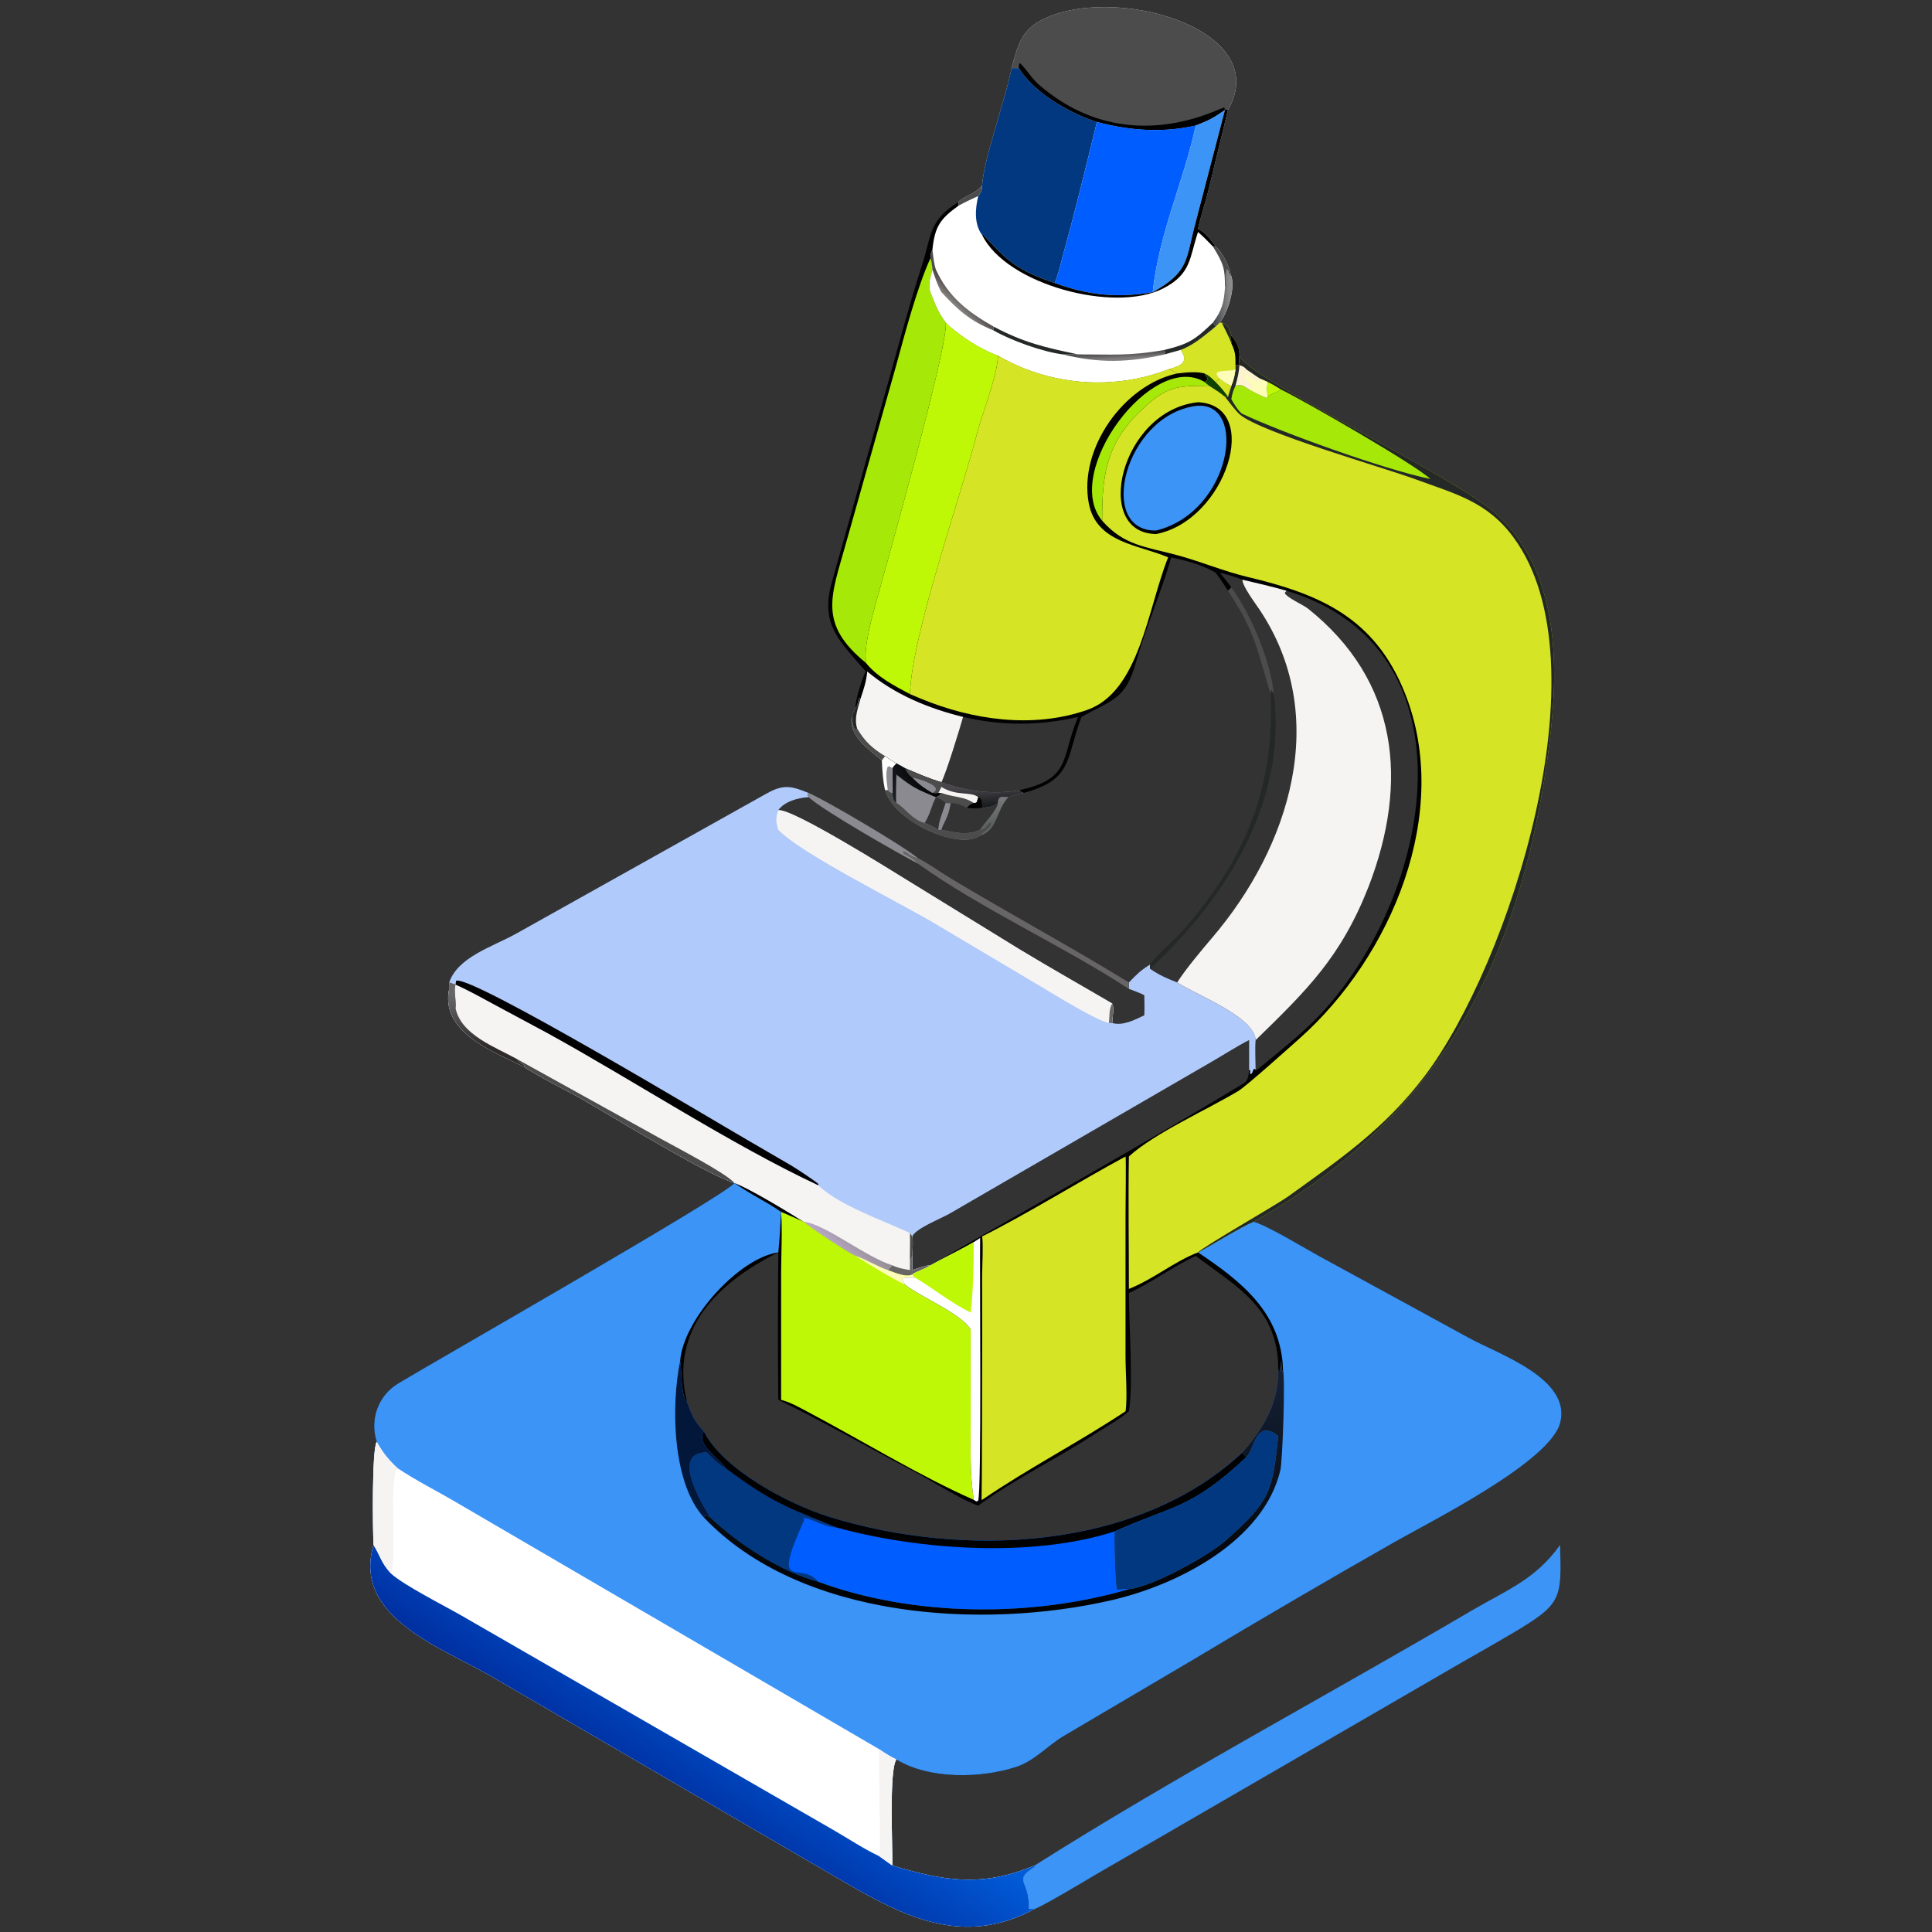 <svg width="450" height="450" viewBox="0 0 450 450" fill="none" xmlns="http://www.w3.org/2000/svg">
<rect x="0" y="0" width="450" height="450" fill="#333333" stroke="none"/>
<path d="M235.612 15.868C236.912 11.262 237.603 7.345 242.381 4.786C258.883 -4.049 296.91 6.621 286.018 25.631L281.392 44.649C280.71 47.353 279.596 50.7 279.046 53.309C281.026 54.294 281.781 55.628 283.142 57.393C284.908 58.972 286.301 62.054 286.799 64.347C287.777 67.153 285.915 72.981 284.11 75.151L283.142 76.072C280.8 77.983 277.847 80.559 274.96 81.509C277.219 84.542 274.558 85.302 272.081 86.031C273.125 86.118 273.272 86.554 274.196 86.986C276.138 86.752 278.656 86.461 280.575 86.986C281.079 88.14 281.838 88.151 280.575 88.981L281.651 89.847C282.917 90.66 284.162 91.408 285.306 92.387H286.018C286.267 91.538 286.536 90.692 286.799 89.847C287.388 88.365 287.561 87.577 287.767 86.031V85.06H288.685C288.541 84.222 288.626 83.683 288.685 82.828C290.426 87.966 338.526 110.737 348.39 119.598C364.04 133.66 363.114 157.348 360.472 176.383C353.794 224.5 334.966 260.405 291.961 284.558C295.007 285.319 304.146 290.875 307.408 292.651L342.201 311.647C348.96 315.373 366.081 321.075 363.409 331.396C361.051 340.502 333.345 354.327 324.752 359.22C309.144 368.105 293.672 377.127 278.274 386.369L247.87 404.292C244.052 406.543 241.023 410.107 236.821 411.507C228.553 414.261 216.37 414.486 208.78 409.817C207.045 412.381 207.923 429.864 207.839 434.518C220.033 438.189 228.809 439.596 240.977 434.518L241.024 434.853C235.711 438.208 240.004 437.876 239.593 444.4L239.804 444.622C240.232 444.606 240.555 444.568 240.977 444.631C224.148 453.75 210.017 446.139 195.866 437.895L114.702 390.604C103.194 383.836 81.98 376.775 87.01 359.837C86.803 356.632 86.598 337.56 87.741 335.84C86.07 330.54 88.096 325.03 92.776 322.206C101.118 317.171 168.689 278.606 171.086 275.536C164.778 273.739 142.291 259.852 135.89 256.194C132.392 254.195 124.744 250.418 121.998 248.415C114.309 244.755 102.557 240.219 104.619 230.337V228.825C106.605 222.955 114.551 220.561 120.021 217.568L178.588 184.799C182.518 182.607 184.344 183.06 188.338 184.692L188.068 185.211L188.237 185.37C188.444 185.564 188.369 185.48 188.5 185.646L188.338 185.683C185.915 185.831 182.74 186.655 181.284 188.718C184.513 188.236 207.632 202.76 211.605 205.201L237.47 221.11C244.522 225.386 251.903 229.534 259.05 233.73C259.589 234.681 259.087 236.957 259.05 238.275C261.618 238.963 264.275 237.548 266.52 236.48C266.6 234.879 266.557 233.419 266.52 231.815C265.56 231.276 264.009 230.745 262.943 230.337V228.825C264.893 226.81 265.502 226.146 267.876 224.637C267.879 224.979 267.885 225.307 267.876 225.649C270.145 227.177 271.639 227.816 274.196 228.825L274.457 228.991C279.069 231.91 292.113 236.84 292.47 242.259C292.302 244.339 292.456 247.059 292.47 249.206L292.797 249.181C297.475 245.311 303.27 240.774 307.391 236.417C333.813 208.479 344.415 150.959 299.667 137.602C296.262 136.64 292.833 135.82 289.386 135.026C287.402 134.238 286.199 133.923 284.11 133.394C284.785 134.231 286.297 136.016 286.799 136.845L286.018 137.602C285.144 136.268 284.121 134.611 283.142 133.394C279.802 131.466 276.565 130.677 272.81 129.819C270.461 137.996 266.854 146.185 264.57 154.333C262.146 162.975 258.989 163.002 251.894 166.986C248.209 176.781 249.944 181.59 238.423 184.692C237.793 184.449 237.867 184.449 237.304 184.066C249.556 181.459 247.061 176.716 250.98 167.311L251.117 166.986C242.118 169.056 233.329 169.104 224.323 166.986C223.534 169.827 220.443 179.867 219.275 182.204C216.262 181.326 213.634 180.143 210.754 178.916C210.521 178.737 209.12 177.995 208.78 177.807C207.688 177.224 207.142 176.837 206.158 176.132L205.397 177.104C202.582 174.739 197.518 171.309 198.411 166.986C198.519 166.304 198.976 165.404 199.273 164.741C199.109 163.653 200.9 157.498 201.662 156.403C195.725 149.471 190.964 145.644 193.708 135.725L207.482 86.857C209.801 78.512 212.004 70.248 214.683 62.001C216.984 54.913 216.236 51.358 223.249 47.073C223.84 45.95 227.388 45.2 228.77 43.112C229.083 37.167 234.301 22.826 235.612 15.868ZM163.935 333.394C168.394 342.295 183.748 350.387 193.128 353.297C224.014 362.878 264.733 361.35 289.386 338.313C294.433 332.473 297.715 326.931 297.731 319.079C297.829 304.678 288.052 299.759 278.51 292.52C273.289 294.982 267.949 298.881 262.943 301.172C262.942 308.049 264.006 322.643 262.943 328.705C261.205 330.335 257.099 332.646 254.958 334.045C246.14 339.801 236.338 344.47 227.859 350.695C224.336 349.607 216.383 344.533 212.709 342.624C202.228 337.176 191.918 331.178 181.284 326.046C181.148 314.869 181.184 302.92 181.284 291.708C167.091 298.76 155.855 309.739 160.037 326.645C161.336 329.902 161.58 330.809 163.935 333.394ZM212.493 287.988C212.739 289.618 212.507 290.889 212.493 292.52C212.496 293.61 212.516 294.75 212.493 295.835C213.558 295.477 215.631 294.704 216.704 294.709C240.977 280.622 265.838 266.76 289.801 252.263C290.712 251.712 290.871 250.183 290.935 249.206V242.259C287.968 243.782 284.593 245.963 281.599 247.674L221.212 282.667C219.225 283.828 213.366 286.076 212.493 287.988Z" fill="#010101"/>
<path d="M171.086 275.535C174.55 278.076 178.453 279.838 181.934 282.275C181.746 285.285 181.604 288.745 181.284 291.707C172.249 292.934 159.14 307.237 158.417 317.004C158.868 319.533 158.469 324.886 160.037 326.644C161.336 329.902 161.58 330.809 163.935 333.394C168.394 342.294 183.748 350.386 193.128 353.296C224.014 362.877 264.733 361.35 289.386 338.313C294.433 332.472 297.715 326.93 297.731 319.079L298.046 319.705C298.305 319.246 298.278 314.429 298.623 319.504L298.842 319.079C298.465 305.792 289.2 298.504 279.046 291.707C282.412 289.911 288.904 285.865 291.961 284.557C295.007 285.318 304.146 290.875 307.408 292.65L342.201 311.646C348.96 315.372 366.081 321.074 363.409 331.396C361.051 340.501 333.345 354.326 324.752 359.219C309.144 368.104 293.672 377.126 278.274 386.369L247.87 404.291C244.052 406.542 241.023 410.106 236.821 411.506C228.553 414.261 216.37 414.486 208.78 409.816C207.045 412.381 207.923 429.863 207.839 434.517C220.033 438.188 228.809 439.595 240.977 434.517L241.024 434.853C235.711 438.208 240.004 437.875 239.593 444.399L239.804 444.621C240.232 444.605 240.555 444.567 240.977 444.631C224.148 453.749 210.017 446.138 195.866 437.895L114.702 390.603C103.194 383.835 81.98 376.775 87.01 359.836C86.803 356.632 86.598 337.56 87.741 335.84C86.07 330.54 88.096 325.03 92.776 322.205C101.118 317.171 168.689 278.605 171.086 275.535Z" fill="#3B94F6"/>
<path d="M87.741 335.84C89.277 338.488 90.321 339.826 92.556 341.938C96.951 344.886 101.783 347.274 106.357 349.976L204.773 407.42C206.315 408.474 207.12 408.977 208.78 409.817C207.045 412.381 207.923 429.863 207.839 434.517C220.033 438.188 228.809 439.596 240.977 434.517L241.024 434.853C235.711 438.208 240.004 437.876 239.593 444.4L239.804 444.621C240.232 444.605 240.555 444.568 240.977 444.631C224.148 453.75 210.017 446.138 195.866 437.895L114.702 390.604C103.194 383.835 81.98 376.775 87.01 359.837C86.803 356.632 86.598 337.56 87.741 335.84Z" fill="white"/>
<path d="M87.01 359.836C88.564 362.379 88.825 364.128 91.112 366.545C93.845 369.086 103.392 373.968 107.104 376.075L194.199 426.292C197.701 428.314 201.108 430.604 204.773 432.334L207.839 434.517C220.033 438.188 228.809 439.595 240.977 434.517L241.024 434.852C235.711 438.207 240.004 437.875 239.593 444.399L239.804 444.621C240.232 444.605 240.555 444.567 240.977 444.63C224.148 453.749 210.017 446.137 195.866 437.894L114.702 390.603C103.194 383.834 81.98 376.774 87.01 359.836Z" fill="url(#paint0_linear_15587_26269)"/>
<path d="M87.74 335.84C89.276 338.488 90.321 339.826 92.556 341.938C90.444 345.145 92.576 361.354 91.112 366.545C88.825 364.128 88.564 362.38 87.01 359.837C86.803 356.632 86.598 337.56 87.74 335.84Z" fill="#F6F4F2"/>
<path d="M204.773 407.42C206.316 408.475 207.121 408.977 208.78 409.817C207.045 412.381 207.923 429.864 207.839 434.517L204.773 432.335C205.172 431.695 204.636 409.869 204.773 407.42Z" fill="#F6F4F2"/>
<path d="M163.935 333.395C168.394 342.295 183.748 350.387 193.128 353.297C224.014 362.878 264.733 361.351 289.386 338.314L290.288 339.411C277.365 351.503 273.226 350.619 259.605 356.701C259.483 358.442 259.704 369.444 260.202 370.261C261.57 370.35 262.054 369.93 262.943 370.148C240.334 376.784 212.663 376.599 190.565 368.41C182.074 366.19 171.933 359.629 165.452 353.436C163.495 350.284 156.114 338.15 164.669 338.314C165.694 339.325 167.737 341.483 168.978 341.938C168.125 340.004 161.902 336.621 163.935 333.395Z" fill="#005DFF"/>
<path d="M165.452 353.435C163.495 350.283 156.114 338.149 164.669 338.312C165.694 339.324 167.737 341.482 168.978 341.937C179.633 349.906 183.356 351.136 194.948 355.803C191.806 355.707 189.918 353.983 187.116 353.525L187.316 354.031C179.408 371.552 186.502 363.321 190.565 368.409C182.074 366.188 171.933 359.627 165.452 353.435Z" fill="#02387F"/>
<path d="M163.935 333.395C168.394 342.295 183.748 350.387 193.128 353.297C224.014 362.878 264.733 361.351 289.386 338.314L290.288 339.411C277.365 351.503 273.226 350.619 259.605 356.701C240.471 362.901 213.788 361.009 194.948 355.805C183.356 351.138 179.634 349.907 168.978 341.938C168.125 340.004 161.902 336.621 163.935 333.395Z" fill="#010101"/>
<path d="M290.288 339.411C292.231 337.573 292.454 330.328 297.731 334.487C296.343 347.185 296.094 349.522 285.326 358.935C281.156 362.579 268.234 369.65 262.943 370.148C262.054 369.93 261.57 370.35 260.202 370.261C259.704 369.444 259.483 358.443 259.605 356.701C273.226 350.619 277.365 351.503 290.288 339.411Z" fill="#02387F"/>
<path d="M297.731 319.08L298.046 319.707C298.305 319.247 298.278 314.43 298.623 319.505L298.842 319.08C299.393 321.354 298.725 340.289 298.215 342.455C294.34 358.911 274.408 369.13 258.987 372.695C228.872 379.656 186.433 377.115 163.936 353.436C164.226 353.064 164.127 353.173 164.509 352.891L165.453 353.436C171.933 359.629 182.074 366.19 190.566 368.41C212.663 376.599 240.334 376.784 262.943 370.148C268.234 369.65 281.156 362.579 285.326 358.935C296.094 349.523 296.343 347.185 297.731 334.487C292.454 330.328 292.231 337.573 290.288 339.411L289.386 338.314C294.433 332.474 297.716 326.931 297.731 319.08Z" fill="url(#paint1_linear_15587_26269)"/>
<path d="M158.417 317.004C158.867 319.533 158.469 324.886 160.036 326.645C161.335 329.902 161.58 330.809 163.935 333.394C161.901 336.62 168.125 340.003 168.977 341.938C167.736 341.482 165.694 339.325 164.669 338.313C156.114 338.15 163.495 350.284 165.452 353.435L164.509 352.891C164.127 353.172 164.225 353.063 163.935 353.435C156.613 345.415 156.262 327.551 158.417 317.004Z" fill="#03173A"/>
<path d="M104.619 228.824C106.605 222.955 114.551 220.561 120.021 217.567L178.587 184.799C182.518 182.607 184.343 183.06 188.338 184.692L188.067 185.21L188.237 185.37C188.444 185.564 188.369 185.48 188.5 185.646L188.338 185.683C185.915 185.831 182.739 186.655 181.284 188.718C184.513 188.236 207.632 202.76 211.604 205.201L237.47 221.109C244.522 225.386 251.903 229.534 259.05 233.73C259.589 234.681 259.087 236.957 259.05 238.274C261.618 238.963 264.275 237.548 266.52 236.48C266.6 234.879 266.557 233.418 266.52 231.815C265.56 231.276 264.009 230.745 262.943 230.337V228.824C264.893 226.81 265.502 226.146 267.876 224.637C267.879 224.979 267.885 225.307 267.876 225.649C270.145 227.177 271.639 227.815 274.196 228.824L274.457 228.991C279.069 231.909 292.113 236.84 292.47 242.259C292.302 244.339 292.456 247.059 292.47 249.206C291.939 248.459 291.897 249.568 291.535 250.082L291.138 250.125L291.228 249.345L290.935 249.206V242.259C287.967 243.782 284.592 245.963 281.599 247.674L221.212 282.667C219.225 283.828 213.366 286.076 212.493 287.988C212.739 289.618 212.507 290.889 212.493 292.52C212.496 293.61 212.516 294.75 212.493 295.835C213.557 295.477 215.631 294.704 216.704 294.709C215.217 295.75 213.542 296.044 212.493 296.854C211.208 297.698 208.079 296.311 206.781 295.835C204.603 295.177 201.892 293.435 199.273 292.52C197.428 291.737 188.636 285.862 187.185 284.558C183.882 282.447 174.329 276.666 171.086 275.536C164.778 273.739 142.291 259.852 135.889 256.194C132.392 254.195 124.744 250.417 121.998 248.414C114.309 244.755 102.557 240.219 104.619 230.337V228.824Z" fill="#B0CAFB"/>
<path d="M104.619 230.337V228.824L106.122 229.343C109.262 230.724 112.503 232.567 115.542 234.203L127.352 240.543C147.542 251.628 170.117 266.492 190.565 276.064C195.439 280.783 205.91 284.339 211.937 287.202L212.493 287.988C212.739 289.617 212.507 290.889 212.493 292.519C212.496 293.609 212.516 294.75 212.493 295.835C213.557 295.477 215.631 294.703 216.704 294.709C215.217 295.749 213.542 296.044 212.493 296.853C211.208 297.698 208.079 296.311 206.781 295.835C204.603 295.177 201.892 293.435 199.273 292.519C197.428 291.736 188.636 285.862 187.185 284.557C183.882 282.447 174.329 276.666 171.086 275.535C164.778 273.739 142.291 259.851 135.889 256.193C132.392 254.195 124.744 250.417 121.998 248.414C114.309 244.754 102.557 240.218 104.619 230.337Z" fill="#F6F4F2"/>
<path d="M120.378 246.656L153.66 265.097C157.231 267.098 168.819 273.058 171.086 275.536C164.778 273.74 142.291 259.852 135.889 256.194C132.392 254.195 124.744 250.418 121.998 248.415L122.178 248.138C121.244 247.572 121.079 247.482 120.378 246.656Z" fill="#4B4C4B"/>
<path d="M187.185 284.557C192.208 285.105 201.787 292.89 207.838 294.708C207.591 294.976 207.025 295.623 206.781 295.834C204.603 295.176 201.892 293.434 199.273 292.519C197.428 291.736 188.636 285.861 187.185 284.557Z" fill="url(#paint2_linear_15587_26269)"/>
<path d="M104.619 230.337V228.824L106.122 229.343C105.61 230.285 106.29 233.114 106.122 234.873C107.418 241.047 115.345 243.874 120.378 246.655C121.079 247.481 121.244 247.571 122.178 248.137L121.998 248.414C114.309 244.754 102.557 240.218 104.619 230.337Z" fill="url(#paint3_linear_15587_26269)"/>
<path d="M104.619 230.337V228.824L106.122 229.343C105.61 230.285 106.29 233.114 106.122 234.873C105.694 233.329 106.144 231.396 105.627 230.872L105.157 231.25L104.816 231.188L104.619 230.337Z" fill="#676566"/>
<path d="M211.937 293.796L212.493 292.52C212.496 293.609 212.516 294.75 212.493 295.835C213.558 295.477 215.631 294.704 216.704 294.709C215.217 295.75 213.543 296.044 212.493 296.853C211.208 297.698 208.079 296.311 206.781 295.835C207.026 295.624 207.591 294.977 207.839 294.709C209.205 295.387 210.444 295.546 211.937 295.835V293.796Z" fill="#676566"/>
<path d="M211.937 287.201L212.493 287.987C212.739 289.616 212.507 290.888 212.493 292.519L211.937 293.795C211.909 291.574 212.019 289.448 211.937 287.201Z" fill="#4B4C4B"/>
<path d="M181.284 188.719C184.513 188.236 207.632 202.76 211.604 205.202L237.47 221.11C244.522 225.387 251.903 229.534 259.05 233.73C259.589 234.681 259.086 236.958 259.05 238.275H258.277C255.124 237.595 245.785 231.752 242.438 229.784L216.818 214.559C209.013 210.003 186.412 198.669 181.284 193.285C180.704 191.423 180.633 190.572 181.284 188.719Z" fill="#F6F4F2"/>
<path d="M259.05 233.729C259.59 234.679 259.087 236.956 259.05 238.273H258.277C258.493 236.709 258.223 235.177 259.05 233.729Z" fill="#676566"/>
<path d="M106.122 229.342L106.217 228.472C109.05 226.617 166.872 261.376 173.92 265.434L184.191 271.407C185.457 272.146 189.855 275.052 190.649 275.797L190.565 276.063C170.117 266.492 147.542 251.628 127.352 240.542L115.542 234.202C112.502 232.567 109.262 230.723 106.122 229.342Z" fill="#010101"/>
<path d="M288.685 82.828C290.426 87.966 338.526 110.738 348.39 119.599C364.04 133.661 363.114 157.349 360.472 176.383C353.794 224.501 334.966 260.405 291.961 284.558C288.904 285.866 282.412 289.912 279.046 291.708C273.581 293.762 268.863 297.846 262.943 300.213C262.943 290.077 262.773 279.466 262.943 269.371C268.661 264.068 281.422 258.328 288.44 254.106C290.29 252.992 300.453 243.872 302.731 241.844C324.076 222.821 338.33 189.223 327.217 161.402C320.22 143.886 307.527 138.407 290.584 134.386C285.231 133.116 279.681 130.791 274.287 129.333C266.863 127.326 261.863 127.115 256.722 121.293C256.678 111.448 257.419 103.646 265.383 95.97C271.674 89.908 273.775 89.893 281.651 89.848C282.917 90.66 284.162 91.408 285.306 92.387H286.018C286.267 91.538 286.536 90.693 286.8 89.848C287.388 88.365 287.561 87.578 287.767 86.032V85.06H288.685C288.541 84.222 288.626 83.684 288.685 82.828Z" fill="#D5E525"/>
<path d="M288.685 82.828C290.426 87.966 338.526 110.738 348.39 119.599C364.041 133.661 363.114 157.349 360.472 176.383C353.794 224.501 334.966 260.405 291.961 284.558C288.904 285.866 282.412 289.912 279.046 291.708C279.787 290.638 297.297 280.65 300.09 278.638C312.168 269.938 322.501 262.92 331.847 250.596C351.358 224.866 374.288 154.78 352.533 125.187C346.338 116.76 338.95 115.051 329.569 111.589C322.307 108.908 293.608 100.741 288.757 96.526C287.829 95.72 286.126 93.451 285.306 92.387H286.018C286.267 91.538 286.536 90.693 286.8 89.848C287.388 88.365 287.561 87.578 287.767 86.032V85.06H288.685C288.541 84.222 288.626 83.684 288.685 82.828Z" fill="#242826"/>
<path d="M287.767 89.846C289.307 89.461 289.596 89.889 290.935 90.714C291.783 91.138 294.255 92.457 295.021 92.597L295.287 92.386C295.675 91.925 297.275 91.472 298.341 90.714C303.796 93.369 329.55 108.154 333.163 111.566C322.547 109.39 298.416 100.704 289.404 96.406C288.587 96.016 287.29 93.861 286.799 92.985C287.028 91.662 287.185 91.059 287.767 89.846Z" fill="#A6E908"/>
<path d="M288.685 85.059C289.31 85.232 289.884 85.455 290.288 86.03C291.046 86.505 293.001 87.945 293.53 88.21L295.287 88.98C294.984 90.378 295.05 90.973 295.287 92.386L295.022 92.597C294.255 92.457 291.783 91.138 290.935 90.714C289.596 89.889 289.307 89.461 287.767 89.846C288.229 88.127 288.57 86.831 288.685 85.059Z" fill="#FDF3D0"/>
<path d="M290.288 86.986C291.026 87.745 291.926 88.967 293.044 88.897L293.53 88.211L295.287 88.981C294.984 90.38 295.05 90.975 295.287 92.387L295.022 92.598C294.255 92.458 291.783 91.14 290.935 90.715C291.395 90.305 291.441 90.278 291.793 89.78L290.398 88.689C290.096 87.617 289.99 87.864 290.288 86.986Z" fill="#FDFCB8"/>
<path d="M295.287 88.981C296.535 89.585 297.183 89.978 298.341 90.715C297.275 91.473 295.675 91.926 295.287 92.386C295.05 90.974 294.984 90.379 295.287 88.981Z" fill="#BEF806"/>
<path d="M279.046 93.682C294.152 94.403 285.546 121.227 269.324 124.384C254.305 124.306 260.943 95.576 279.046 93.682Z" fill="#010101"/>
<path d="M278.51 94.547C290.807 93.165 286.902 119.222 269.324 123.56C255.398 123.921 261.789 96.853 278.51 94.547Z" fill="#3B94F6"/>
<path d="M235.612 15.868C236.912 11.262 237.603 7.345 242.381 4.786C258.883 -4.049 296.91 6.621 286.018 25.631L281.392 44.649C280.71 47.353 279.596 50.7 279.046 53.309C281.026 54.294 281.781 55.628 283.142 57.393C284.908 58.972 286.301 62.054 286.799 64.347C287.777 67.153 285.915 72.981 284.11 75.151L283.142 76.072C280.8 77.983 277.847 80.559 274.96 81.509C277.218 84.542 274.558 85.302 272.081 86.031C259.188 91.001 244.446 89.793 232.465 82.828C228.542 81.477 223.241 78.066 220.29 75.151C218.701 72.916 218.153 71.782 217.181 69.215C215.988 66.798 216.462 65.427 217.181 62.817C217.075 61.842 217.052 61.094 216.704 60.174C216.731 59.151 216.775 59.098 217.181 58.133C217.738 52.758 218.989 50.982 223.249 47.913V47.073C223.84 45.95 227.388 45.2 228.77 43.112C229.082 37.167 234.3 22.826 235.612 15.868Z" fill="white"/>
<path d="M235.612 15.868C236.912 11.262 237.603 7.345 242.381 4.786C258.883 -4.049 296.91 6.621 286.018 25.631L285.419 25.368L285.306 25.631C282.54 27.532 281.59 28.041 278.509 29.232C270.658 30.986 263.258 30.431 255.491 28.413C249.099 26.346 240.934 21.694 237.304 15.868H235.612Z" fill="#4B4C4B"/>
<path d="M237.304 15.867L237.377 14.863L237.654 14.762C239.355 16.454 240.171 18.19 242.251 19.96C262.897 37.526 284.392 24.807 285.175 25.055L285.306 25.63C282.54 27.531 281.59 28.04 278.509 29.23C270.658 30.985 263.258 30.43 255.491 28.411C249.099 26.345 240.934 21.693 237.304 15.867Z" fill="#010101"/>
<path d="M235.612 15.867H237.304C240.934 21.693 249.099 26.345 255.491 28.412C252.86 39.225 250.346 49.464 247.378 60.276C246.878 62.099 246.414 64.189 245.656 65.906C237.102 63.029 234.794 60.984 229.046 54.692L228.769 54.756C226.847 52.226 227.135 48.583 227.859 45.656C228.558 44.685 228.739 44.259 228.769 43.111C229.082 37.167 234.3 22.825 235.612 15.867Z" fill="#02387F"/>
<path d="M255.491 28.412C263.258 30.43 270.658 30.986 278.51 29.231C275.747 42.224 269.961 54.194 268.488 68.057C260.223 69.455 253.473 68.781 245.656 65.906C246.415 64.189 246.878 62.1 247.378 60.277C250.346 49.464 252.861 39.226 255.491 28.412Z" fill="#005DFF"/>
<path d="M217.181 69.214C215.988 66.798 216.462 65.426 217.181 62.816C217.812 64.678 218.299 66.33 219.275 68.057C223.166 72.219 225.913 74.762 231.42 76.963C235.52 79.332 242.93 81.969 247.576 82.549C255.846 84.638 262.913 84.453 271.24 82.549L274.96 81.508C277.218 84.542 274.558 85.302 272.081 86.031C259.188 91 244.446 89.793 232.465 82.827C228.542 81.476 223.241 78.065 220.29 75.151C218.701 72.916 218.153 71.782 217.181 69.214Z" fill="white"/>
<path d="M285.306 25.631L278.491 51.761C276.162 60.412 277.115 63.252 268.487 68.057C269.96 54.195 275.747 42.224 278.509 29.231C281.59 28.041 282.54 27.532 285.306 25.631Z" fill="#3B94F6"/>
<path d="M285.306 25.631L285.419 25.367L286.018 25.631L281.392 44.649C280.71 47.353 279.596 50.7 279.046 53.308C281.026 54.294 281.781 55.628 283.142 57.393H282.494C281.304 56.162 280.333 55.16 279.046 54.041C277.023 59.984 277.555 63.767 270.948 67.175C259.629 73.013 234.387 66.288 228.77 54.757L229.046 54.693C234.794 60.984 237.102 63.03 245.656 65.906C253.473 68.781 260.223 69.455 268.487 68.057C277.115 63.252 276.162 60.412 278.491 51.761L285.306 25.631Z" fill="#010101"/>
<path d="M251.117 82.548C258.936 82.528 262.951 82.968 271.24 81.508C271.404 82.231 271.432 81.897 271.24 82.548C262.914 84.453 255.846 84.638 247.577 82.548C248.816 82.474 249.883 82.513 251.117 82.548Z" fill="url(#paint4_linear_15587_26269)"/>
<path d="M217.181 62.816H217.996C220.888 69.142 225.446 72.669 231.42 76.072V76.963C225.913 74.762 223.166 72.219 219.275 68.057C218.299 66.33 217.812 64.678 217.181 62.816Z" fill="url(#paint5_linear_15587_26269)"/>
<path d="M285.306 67.174C285.704 66.293 285.41 64.053 285.723 62.727L286.015 62.949C286.217 63.585 286.244 63.917 286.8 64.347C287.777 67.153 285.915 72.98 284.11 75.151L283.142 76.072L282.495 75.151C284.598 72.337 285.043 70.605 285.306 67.174Z" fill="url(#paint6_linear_15587_26269)"/>
<path d="M231.42 76.072C238.516 79.824 243.411 80.939 251.117 82.549C249.883 82.514 248.816 82.475 247.576 82.549C242.93 81.97 235.521 79.333 231.42 76.963V76.072Z" fill="#242826"/>
<path d="M282.495 75.15L283.142 76.071C280.8 77.983 277.847 80.558 274.96 81.508L271.24 82.548C271.432 81.897 271.404 82.231 271.24 81.508C276.856 80.106 278.3 79.212 282.495 75.15Z" fill="#242826"/>
<path d="M283.142 57.393C284.908 58.971 286.301 62.053 286.8 64.347C286.244 63.917 286.217 63.585 286.015 62.949L285.723 62.726C285.41 64.053 285.704 66.293 285.306 67.173C285.367 62.454 284.978 61.47 282.495 57.393H283.142Z" fill="#4B4C4B"/>
<path d="M228.769 43.111C228.739 44.26 228.558 44.686 227.859 45.657C226.218 46.406 224.828 47.049 223.249 47.913V47.072C223.84 45.95 227.388 45.2 228.769 43.111Z" fill="#4B4C4B"/>
<path d="M216.704 60.175C216.731 59.151 216.775 59.098 217.181 58.133C217.369 59.696 217.498 61.336 217.996 62.817H217.181C217.075 61.842 217.052 61.094 216.704 60.175Z" fill="#4B4C4B"/>
<path d="M232.466 82.828C244.446 89.793 259.189 91.001 272.081 86.032C273.126 86.118 273.272 86.555 274.196 86.986C261.799 89.644 251.196 104.48 253.594 117.202C255.345 126.498 265.297 126.873 272.081 129.82C267.298 141.727 265.462 161.082 253.188 165.364C240.617 169.748 226.554 167.711 214.512 162.746L211.937 161.668C212.41 147.72 223.725 115.799 227.48 101.286C228.834 96.057 232.202 87.914 232.466 82.828Z" fill="#D5E525"/>
<path d="M181.934 282.275C183.683 283.012 185.442 283.799 187.185 284.558C188.636 285.862 197.428 291.737 199.273 292.52C201.892 293.436 204.603 295.178 206.781 295.835C208.079 296.312 211.208 297.698 212.493 296.854L213.108 297.581C212.356 297.589 210.749 297.489 210.199 297.793L210.118 298.255C210.495 298.622 210.581 298.702 210.754 299.198C214.823 302.305 223.601 305.805 226.092 309.621L226.09 331.503C226.087 337.867 225.875 342.996 226.799 349.329C214.681 344.047 200.082 335.154 188.026 328.78C186.025 327.721 184.131 326.644 181.934 326.046L181.938 296.582C181.944 292.026 182.259 286.702 181.934 282.275Z" fill="#BEF806"/>
<path d="M199.272 292.52C201.892 293.435 204.603 295.177 206.781 295.835C208.079 296.311 211.208 297.698 212.493 296.853L213.107 297.58C212.356 297.588 210.748 297.489 210.199 297.793L210.118 298.254C210.494 298.622 210.58 298.702 210.754 299.197C208.433 298.206 201.777 294.11 199.272 292.52Z" fill="#FDFCB8"/>
<path d="M220.29 75.15C223.241 78.065 228.542 81.476 232.465 82.827C232.202 87.913 228.834 96.056 227.48 101.285C223.725 115.798 212.41 147.719 211.937 161.666C208.018 159.555 204.531 157.819 201.661 154.385L201.62 153.039C201.508 149.56 203.051 143.983 203.998 140.506C206.38 131.758 220.903 80.577 220.29 75.15Z" fill="#BEF806"/>
<path d="M216.704 60.174C217.052 61.094 217.075 61.841 217.181 62.816C216.462 65.426 215.989 66.798 217.181 69.214C218.153 71.782 218.701 72.916 220.29 75.151C220.904 80.577 206.381 131.758 203.999 140.506C203.051 143.983 201.508 149.561 201.62 153.039L201.662 154.385C190.506 145.239 193.601 138.869 196.978 126.782L208.806 84.882C210.687 77.96 213.699 66.682 216.704 60.174Z" fill="#A6E908"/>
<path d="M201.998 156.402C208.398 161.762 216.279 165.018 224.323 166.986C223.534 169.827 220.443 179.867 219.275 182.204C216.262 181.325 213.634 180.142 210.754 178.916C210.521 178.737 209.12 177.994 208.78 177.806C207.688 177.224 207.142 176.837 206.158 176.132L205.397 177.104C202.582 174.739 197.519 171.309 198.411 166.986C198.519 166.304 198.976 165.403 199.273 164.741C199.731 164.653 199.947 162.968 200.056 162.499L200.424 162.764C201.174 160.51 201.779 158.775 201.998 156.402Z" fill="#F6F4F2"/>
<path d="M198.411 166.986C198.518 167.924 198.596 169.492 199.382 170.096L199.644 169.682C201.503 172.798 203.144 174.25 206.158 176.132L205.397 177.104C202.582 174.739 197.519 171.309 198.411 166.986Z" fill="#4B4C4B"/>
<path d="M199.273 164.741C199.731 164.653 199.947 162.968 200.056 162.5L200.424 162.765C199.777 165.156 198.912 167.305 199.644 169.682L199.382 170.096C198.596 169.493 198.518 167.925 198.411 166.987C198.519 166.305 198.976 165.404 199.273 164.741Z" fill="#242826"/>
<path d="M226.799 289.329L228.288 288.346C228.164 294.91 228.683 348.088 227.81 349.591L227.383 349.71L226.799 349.329C225.875 342.995 226.087 337.867 226.09 331.503L226.092 309.621C223.601 305.805 214.823 302.305 210.754 299.198C210.58 298.702 210.494 298.622 210.118 298.254L210.199 297.793C210.748 297.489 212.356 297.588 213.107 297.58L212.493 296.854C213.542 296.044 215.217 295.75 216.704 294.709C220.035 292.862 223.475 291.249 226.799 289.329Z" fill="white"/>
<path d="M216.704 294.708C220.035 292.861 223.475 291.248 226.799 289.328C226.811 294.341 226.688 300.709 226.092 305.712C221.614 303.565 217.445 300.115 213.108 297.579L212.493 296.852C213.543 296.043 215.217 295.749 216.704 294.708Z" fill="#BEF806"/>
<path d="M256.722 121.292C247.247 110.088 268.416 81.6 280.575 88.98L281.651 89.847C273.775 89.891 271.673 89.906 265.383 95.969C257.418 103.644 256.677 111.446 256.722 121.292Z" fill="#A6E908"/>
<path d="M262.164 269.369C262.315 269.65 262.156 281.444 262.157 283.092L262.153 315.915C262.154 319.498 262.637 325.609 262.164 328.704C251.267 335.93 239.552 341.966 228.77 349.328L228.6 349.312C228.742 349.635 228.76 314.611 228.78 311.681L228.758 297.039C228.771 294.545 229.046 290.264 228.77 287.987C239.854 282.402 251.148 275.312 262.164 269.369Z" fill="#D5E525"/>
<path d="M289.386 135.025C292.833 135.819 296.262 136.64 299.667 137.601L299.224 138.1C299.7 139.212 303.564 140.885 304.639 141.743C325.657 158.497 328.246 182.034 318.731 206.616C312.283 222.978 304.411 230.612 292.47 242.258C292.113 236.84 279.069 231.909 274.457 228.99L274.196 228.824C276.078 225.824 280.052 221.096 282.314 218.445C300.403 197.291 310.091 166.815 293.281 141.864C292.307 140.418 289.355 136.472 289.386 135.025Z" fill="#F6F4F2"/>
<path d="M240.977 434.517C273.502 413.912 309.434 394.743 342.798 375.127C350.895 370.375 357.701 367.873 363.376 359.836C363.688 372.312 363.905 373.507 352.624 380.209C347.533 383.234 341.875 386.366 336.749 389.374L254.878 436.818C252.915 437.997 242.545 444.191 240.977 444.63C240.555 444.567 240.232 444.605 239.804 444.621L239.593 444.399C240.004 437.875 235.711 438.207 241.024 434.852L240.977 434.517Z" fill="#3B94F6"/>
<path d="M206.158 176.133C207.142 176.838 207.688 177.224 208.78 177.807C209.12 177.995 210.521 178.738 210.754 178.916C213.634 180.143 216.262 181.326 219.275 182.204C225.142 184.262 231.17 185.169 237.304 184.067C237.867 184.449 237.793 184.45 238.423 184.692C236.978 184.987 236.217 185.218 234.816 185.684C231.944 188.792 232.361 193.329 228.288 194.6C223.616 198.143 208.331 191.541 206.158 184.067C205.605 181.61 205.534 179.615 205.397 177.105L206.158 176.133ZM219.275 193.285C222.323 193.893 225.378 194.67 228.288 193.285C229.01 192.045 232.325 188.75 232.466 187.028C231.056 187.988 230.482 188.016 228.77 188.154C227.254 188.313 226.676 188.371 225.172 188.154C224.169 187.523 222.594 186.922 221.368 187.028C221.053 190.249 219.358 192.228 219.275 193.285ZM215.362 191.692C216.638 192.121 217.434 192.623 218.587 193.285C218.663 191.191 219.657 189.083 220.29 187.028C219.66 186.335 218.87 185.965 217.996 185.684C216.831 187.951 216.801 189.348 215.362 191.692Z" fill="#8A8A90"/>
<path d="M220.29 187.027C220.749 187.052 220.916 187.092 221.367 187.027C221.053 190.249 219.357 192.228 219.275 193.284H218.586C218.663 191.191 219.657 189.083 220.29 187.027Z" fill="#8A8A90"/>
<path d="M206.158 176.133C207.142 176.838 207.688 177.224 208.78 177.807C209.12 177.995 210.521 178.738 210.754 178.916C213.634 180.143 216.262 181.326 219.275 182.204V183.303L218.587 184.692H219.275C218.741 185.278 218.739 185.356 217.996 185.684C213.475 183.776 212.857 183.614 208.78 180.429C208.772 182.084 208.591 185.605 208.78 187.028C207.904 186.476 207.977 185.665 207.839 184.692C207.245 184.567 207.249 184.483 206.781 184.067H206.158C205.605 181.61 205.534 179.615 205.397 177.105L206.158 176.133Z" fill="url(#paint7_linear_15587_26269)"/>
<path d="M210.754 178.916C213.634 180.143 216.262 181.326 219.275 182.204V183.303L218.587 184.692C217.863 184.824 217.906 184.821 217.181 184.692C215.285 183.612 214.044 182.665 212.493 181.132C211.758 180.672 211.11 179.708 210.754 178.916Z" fill="#4B4C4B"/>
<path d="M212.493 181.131C213.521 181.228 220.26 183.187 217.181 184.691C215.285 183.611 214.044 182.664 212.493 181.131Z" fill="#8A8A90"/>
<path d="M206.158 176.133C207.142 176.838 207.688 177.224 208.78 177.807C208.423 178.196 208.128 178.474 207.839 178.916C207.955 180.812 207.877 182.788 207.839 184.692C207.245 184.567 207.249 184.483 206.781 184.067H206.158C205.605 181.61 205.534 179.615 205.397 177.105L206.158 176.133Z" fill="white"/>
<path d="M206.781 184.065C206.605 182.554 206.146 179.921 206.763 178.598L207.155 178.482L207.838 178.915C207.955 180.811 207.877 182.786 207.838 184.691C207.245 184.565 207.249 184.482 206.781 184.065Z" fill="#8A8A90"/>
<path d="M219.275 182.203C225.142 184.261 231.17 185.168 237.304 184.066C237.867 184.448 237.793 184.449 238.423 184.691C236.978 184.986 236.217 185.217 234.816 185.683C233.425 185.585 232.457 185.336 232.466 187.027C231.056 187.987 230.482 188.014 228.77 188.152C227.254 188.312 226.676 188.37 225.172 188.152C224.169 187.521 222.594 186.921 221.368 187.027C220.917 187.091 220.749 187.051 220.29 187.027C219.66 186.334 218.87 185.964 217.996 185.683C218.739 185.355 218.741 185.277 219.275 184.691H218.587L219.275 183.302V182.203Z" fill="url(#paint8_linear_15587_26269)"/>
<path d="M219.275 184.691C222.383 185.809 224.387 185.442 226.799 187.027C225.936 187.463 225.846 187.486 225.172 188.153C224.169 187.521 222.594 186.921 221.368 187.027C220.917 187.091 220.749 187.051 220.29 187.027C219.66 186.334 218.87 185.964 217.996 185.683C218.739 185.355 218.741 185.277 219.275 184.691Z" fill="#4B4C4B"/>
<path d="M219.275 183.303C222.854 185.526 226.162 184.266 227.859 185.684L227.507 186.846C227.035 187.086 227.274 187.068 226.799 187.028C224.386 185.443 222.382 185.81 219.275 184.692H218.586L219.275 183.303Z" fill="#F6F4F2"/>
<path d="M227.859 185.684C228.86 185.922 228.559 187.158 228.77 188.153C227.254 188.312 226.676 188.37 225.172 188.153C225.846 187.487 225.936 187.464 226.799 187.027C227.274 187.068 227.036 187.085 227.508 186.846L227.859 185.684Z" fill="#010101"/>
<path d="M206.158 184.066H206.781C207.249 184.483 207.245 184.567 207.839 184.692C207.977 185.664 207.905 186.475 208.78 187.027C210.665 188.008 212.36 190.889 215.362 191.692C216.638 192.121 217.435 192.623 218.587 193.284H219.275C222.323 193.893 225.378 194.67 228.288 193.284C229.01 192.044 232.325 188.749 232.466 187.027C232.457 185.336 233.425 185.586 234.816 185.684C231.944 188.791 232.361 193.328 228.288 194.599C223.616 198.143 208.331 191.541 206.158 184.066Z" fill="#4B4C4B"/>
<path d="M232.466 187.028C232.457 185.337 233.425 185.586 234.816 185.684C231.944 188.791 232.361 193.328 228.288 194.599C229.043 193.703 230.927 192.748 230.84 191.577C229.959 191.654 229.718 193.253 228.288 193.284C229.01 192.044 232.325 188.749 232.466 187.028Z" fill="url(#paint9_linear_15587_26269)"/>
<path d="M284.11 75.15H284.623C285.976 75.735 286.538 76.688 286.799 78.156C287.98 79.64 288.742 80.848 288.684 82.827C288.626 83.683 288.54 84.221 288.684 85.059H287.767V86.03C287.56 87.576 287.388 88.364 286.799 89.847C286.536 90.691 286.267 91.537 286.018 92.386H285.306C284.162 91.407 282.917 90.659 281.651 89.847L280.575 88.98C281.838 88.15 281.078 88.139 280.575 86.985C278.655 86.46 276.138 86.751 274.196 86.985C273.272 86.553 273.125 86.117 272.081 86.03C274.558 85.302 277.218 84.542 274.959 81.508C277.847 80.558 280.8 77.983 283.142 76.071L284.11 75.15Z" fill="#D5E525"/>
<path d="M280.575 86.986C281.664 87.471 282.27 88.162 283.142 88.981L284.11 88.211C285.225 89.06 285.481 89.266 286.8 89.848C286.536 90.692 286.267 91.538 286.018 92.387H285.306C284.162 91.408 282.917 90.66 281.651 89.848L280.575 88.981C281.838 88.152 281.079 88.14 280.575 86.986Z" fill="#0F4100"/>
<path d="M284.11 88.211C285.224 89.06 285.481 89.266 286.799 89.847C286.536 90.692 286.267 91.538 286.018 92.387C284.946 90.95 284.388 90.262 283.142 88.981L284.11 88.211Z" fill="#D5E525"/>
<path d="M287.767 86.031C287.56 87.577 287.388 88.365 286.799 89.848C285.481 89.266 285.224 89.06 284.11 88.211C281.581 85.709 286.521 86.742 287.767 86.031Z" fill="#FDFCB8"/>
<path d="M286.799 78.156C287.98 79.641 288.742 80.848 288.685 82.827C288.626 83.683 288.541 84.221 288.685 85.059H287.767C287.779 82.837 287.769 81.977 286.799 79.974C286.863 79 286.534 79.233 286.799 78.156Z" fill="#010101"/>
<path d="M284.623 75.15C285.976 75.735 286.538 76.688 286.799 78.156C286.534 79.232 286.862 79 286.799 79.974C286.287 78.367 284.729 75.73 284.623 75.15Z" fill="#242826"/>
<path d="M295.957 161.667L296.064 160.609C296.284 160.97 296.486 161.3 296.695 161.667C299.869 186.624 285.477 209.408 267.875 225.648C267.885 225.307 267.879 224.979 267.875 224.637C270.147 221.543 273.023 219.558 275.467 216.771C290.119 200.057 296.874 183.597 295.957 161.667Z" fill="#242826"/>
<path d="M213.771 201.138C213.203 200.303 211.625 199.397 210.723 198.943L210.51 198.838L210.392 198.328C210.78 198.076 212.548 199.926 213.771 199.853C216.343 201.151 219.095 203.185 221.613 204.696C235.257 212.88 249.376 220.511 262.943 228.825V230.337C247.309 220.127 228.574 211.743 213.771 201.138Z" fill="#676566"/>
<path d="M188.338 184.691C191.921 186.161 210.138 196.859 213.771 199.853C212.548 199.925 210.78 198.075 210.392 198.328L210.51 198.837L210.723 198.942C211.625 199.396 213.203 200.303 213.771 201.138C209.396 198.861 192.065 189.016 188.338 185.683L188.5 185.645C188.369 185.48 188.444 185.563 188.237 185.369L188.067 185.21L188.338 184.691Z" fill="#8A8A90"/>
<path d="M286.799 136.846C291.276 142.735 296.046 154.179 296.695 161.668C296.486 161.301 296.284 160.971 296.064 160.61L295.958 161.668C292.718 151.327 292.617 147.575 286.018 137.602L286.799 136.846Z" fill="#4B4C4B"/>
<defs>
<linearGradient id="paint0_linear_15587_26269" x1="153.253" y1="417.268" x2="170.363" y2="391.416" gradientUnits="userSpaceOnUse">
<stop stop-color="#0030A1"/>
<stop offset="1" stop-color="#015CDA"/>
</linearGradient>
<linearGradient id="paint1_linear_15587_26269" x1="230.874" y1="375.581" x2="231.584" y2="316.052" gradientUnits="userSpaceOnUse">
<stop/>
<stop offset="1" stop-color="#162238"/>
</linearGradient>
<linearGradient id="paint2_linear_15587_26269" x1="199.545" y1="288.331" x2="196.277" y2="292.048" gradientUnits="userSpaceOnUse">
<stop stop-color="#968F96"/>
<stop offset="1" stop-color="#B7A7C6"/>
</linearGradient>
<linearGradient id="paint3_linear_15587_26269" x1="110.684" y1="244.487" x2="108.824" y2="230.459" gradientUnits="userSpaceOnUse">
<stop stop-color="#2F2B2B"/>
<stop offset="1" stop-color="#69696B"/>
</linearGradient>
<linearGradient id="paint4_linear_15587_26269" x1="260.025" y1="81.855" x2="260.11" y2="83.553" gradientUnits="userSpaceOnUse">
<stop stop-color="#3D3A3B"/>
<stop offset="1" stop-color="#7E7C7C"/>
</linearGradient>
<linearGradient id="paint5_linear_15587_26269" x1="224.38" y1="69.495" x2="222.814" y2="71.162" gradientUnits="userSpaceOnUse">
<stop stop-color="#504A48"/>
<stop offset="1" stop-color="#817E7E"/>
</linearGradient>
<linearGradient id="paint6_linear_15587_26269" x1="282.843" y1="68.981" x2="286.508" y2="69.013" gradientUnits="userSpaceOnUse">
<stop stop-color="#41454B"/>
<stop offset="1" stop-color="#8E8C8A"/>
</linearGradient>
<linearGradient id="paint7_linear_15587_26269" x1="215.465" y1="180.269" x2="207.609" y2="185.384" gradientUnits="userSpaceOnUse">
<stop stop-color="#000101"/>
<stop offset="1" stop-color="#1E2028"/>
</linearGradient>
<linearGradient id="paint8_linear_15587_26269" x1="229.554" y1="187.502" x2="229.2" y2="183.074" gradientUnits="userSpaceOnUse">
<stop stop-color="#1C1E21"/>
<stop offset="1" stop-color="#49464B"/>
</linearGradient>
<linearGradient id="paint9_linear_15587_26269" x1="232.763" y1="190.88" x2="231.23" y2="186.992" gradientUnits="userSpaceOnUse">
<stop stop-color="#5E6361"/>
<stop offset="1" stop-color="#78777A"/>
</linearGradient>
</defs>
</svg>
